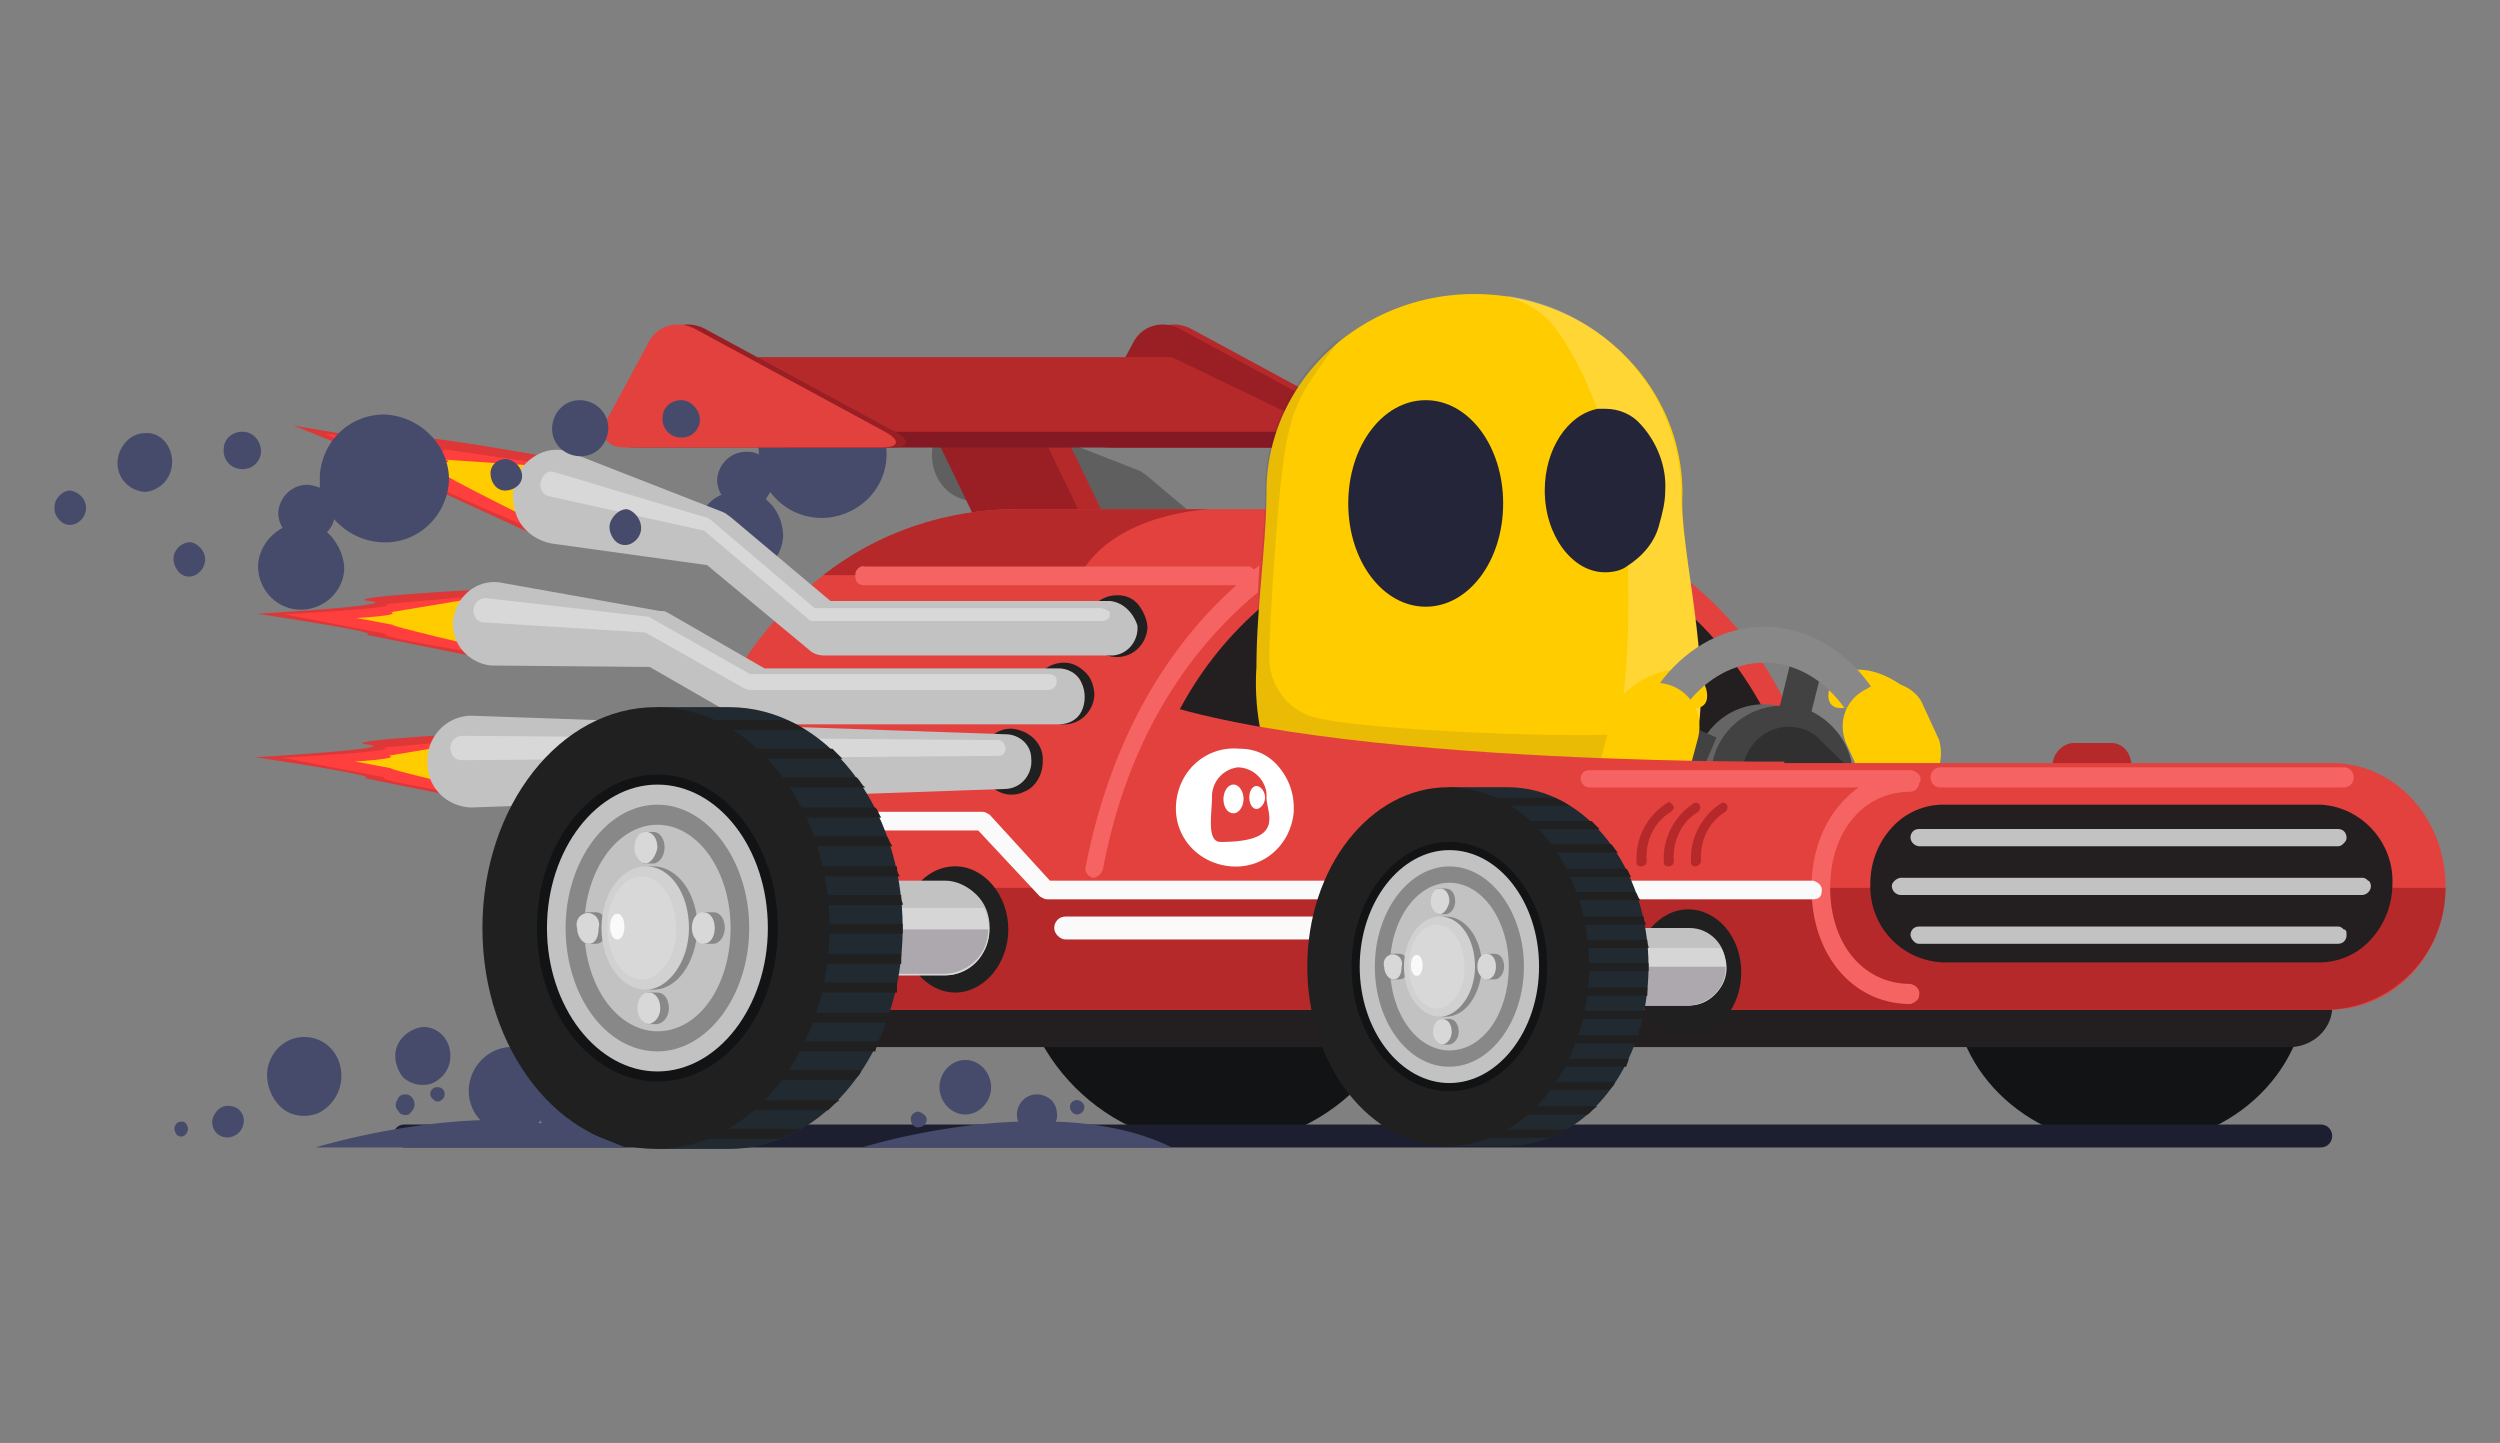 <svg xmlns="http://www.w3.org/2000/svg" xmlns:xlink="http://www.w3.org/1999/xlink" viewBox="0 0 174.3 100.6" xmlns:v="https://vecta.io/nano"><rect x="0" y="0" width="174.3" height="100.6" fill="#808080" stroke="none"/><style><![CDATA[.B{fill:#888}.C{fill:#b5292a}.D{fill:#c2c2c2}.E{fill:#d8d8d8}.F{fill-rule:evenodd}.G{fill:#991f25}.H{fill:#e2413e}.I{fill:#231f20}]]></style><symbol id="A" viewBox="-8.2 -2.5 16.3 5"><g transform="matrix(.996 .087 -.087 .996 1.624 23.738)" class="F"><path fill="#dd3737" d="M4.2-26.7l-8.5 2.5c1.8-.1-7.4 2.1-7.4 2.1s10.4-.3 7.9.2 8.6.1 8.6.1l-.6-4.9z"/><path fill="#ff3e3e" d="M-9.8-22.3l7-2c-1.3 0 7.1-2.1 7.1-2.1l.2 4.2h-7.3c1.7-.4-7-.1-7-.1"/><path fill="#fc0" d="M-4.8-23l2.5-.7c-.7.1 6.3-2.2 6.3-2.2v3.6l-6.4-.5c.8-.3-2.4-.2-2.4-.2"/></g></symbol><symbol id="B" viewBox="-14.7 -15.4 29.3 30.8"><path fill="#212a31" d="M2.5 15.4c6.7 0 12.1-6.9 12.1-15.4S9.2-15.4 2.5-15.4h-5v30.8h5z"/><g fill="#202020"><path d="M6.5 14.5h-7.8v-.7h9.1c-.4.3-.8.5-1.3.7zm-7.6-2.7h11.5l-.7.7H-1.1v-.7zm12.5-1.3H-1.1v-.7H12c-.3.2-.3.4-.6.7zm1.3-2.1H-1.1v-.7h14.2c-.2.3-.2.5-.4.7zm.8-2H-1.1v-.7h15c-.2.2-.2.4-.4.7zm.7-2.1H-1.1v-.7h15.5c-.2.3-.2.5-.2.7zm.3-2H-1.1v-.7h15.8c-.2.2-.2.5-.2.7zM-1.1-.4h15.8v.7H-1.1v-.7zm15.6-1.4H-1.1v-.7h15.6v.7zm-.3-2H-1.1v-.7h15.3v.7zm-.5-2.1H-1.1v-.7h14.6c0 .3.2.5.2.7zm-.8-2h-14v-.7h13.8c0 .2.2.5.2.7zm-1.2-2h-13v-.7h12.5c.2.2.5.4.5.7zM10.2-12H-1.1v-.7H9.4c.3.3.5.5.8.7zm-2.7-2h-8.7v-.7H6c.5.2 1 .4 1.5.7z"/><path d="M9.5 0c0-8.5-5.4-15.4-12.1-15.4S-14.7-8.5-14.7 0-9.3 15.4-2.6 15.4 9.5 8.5 9.5 0z"/></g><path fill="#121314" d="M-2.5-10.7c-4.6 0-8.4 4.8-8.4 10.7s3.8 10.7 8.4 10.7S5.9 5.9 5.9 0 2.2-10.7-2.5-10.7z"/><path d="M5.2,0c0-5.5-3.5-10-7.7-10s-7.7,4.5-7.7,10s3.5,10,7.7,10S5.2,5.6,5.2,0z" class="D"/><path d="M-2.5-8.6c-3.6,0-6.4,3.9-6.4,8.6S-6,8.6-2.5,8.6S3.9,4.7,3.9,0S1-8.6-2.5-8.6z" class="B"/><path d="M-2.5-7.2C-5.3-7.2-7.6-4-7.6 0s2.3 7.2 5.1 7.2S2.6 4 2.6 0 .4-7.2-2.5-7.2z" class="D"/><path d="M-2.8 4.5c.4 0 .8.5.8 1.1s-.3 1.1-.8 1.1h-.7V4.5h.7z" class="B"/><path d="M-3.3 4.5c-.4 0-.8.5-.8 1.1s.3 1.1.8 1.1.8-.5.8-1.1c-.1-.6-.5-1.1-.8-1.1z" class="E"/><path d="M-6.8-1.1c.5 0 .8.5.8 1.1s-.3 1.1-.8 1.1h-.7v-2.2h.7z" class="B"/><path d="M-7.3-1.1c-.4 0-.8.5-.8 1.1-.1.3 0 .7.3.9s.6.2.9 0 .4-.6.3-.9c0-.6-.2-1.1-.7-1.1z" class="E"/><path d="M-2.5-6.7c.5.1.8.6.8 1.1 0 .6-.3 1.1-.8 1.1h-.7v-2.2h.7z" class="B"/><path d="M-3.1-6.7c-.5.1-.8.6-.8 1.1 0 .6.3 1.1.8 1.1s.8-.5.8-1.1c0-.5-.3-1-.8-1.1z" class="E"/><path d="M-2.8-4.3c-1.7 0-3.1 1.9-3.1 4.3s1.4 4.3 3.1 4.3S.3 2.4.3 0C.2-2.4-1.1-4.3-2.8-4.3z" class="B"/><path fill="#d1d1d1" d="M-3.3-4.3C-5-4.3-6.4-2.4-6.4 0S-5 4.3-3.3 4.3s3-1.9 3-4.3-1.5-4.3-3-4.3z"/><path d="M-3.6-3.6C-4.9-3.6-6-1.9-6 0s1 3.6 2.4 3.6S-1.2 1.9-1.2 0c.1-1.9-1.1-3.6-2.4-3.6z" class="E"/><path d="M1.4-1.1c.4 0 .8.5.8 1.1s-.3 1.1-.8 1.1H.7v-2.2h.7z" class="B"/><path d="M.7-1.1c-.4 0-.8.5-.8 1.1s.3 1.1.8 1.1.8-.5.8-1.1-.3-1.1-.8-1.1z" class="E"/><path fill="#fafafa" d="M-4.8.1c0-.5-.2-.9-.5-.9s-.5.4-.5.9.2.9.5.9.5-.4.5-.9z"/></symbol><g fill="#121314"><ellipse cx="148.5" cy="68.8" rx="12.3" ry="11.1"/><circle cx="84.8" cy="66" r="13.9"/></g><path fill="#1d1e2f" d="M162.6 79.2c0 .4-.3.8-.8.8H28.2c-.4 0-.8-.4-.8-.8h0c0-.4.3-.8.8-.8h133.6c.5 0 .8.4.8.8z" class="F"/><path fill="#464b6b" d="M61.8 30.7v.6c.2 2.5-1.7 4.6-4.2 4.8-1.6.1-3-.6-3.9-1.8-.1.2-.2.3-.3.5l.3.3c.6.6.9 1.5.9 2.3-.1 1.7-1.6 2.9-3.2 2.8-1.7-.1-2.9-1.6-2.8-3.2.1-1.1.7-2.1 1.7-2.5-.2-.3-.3-.7-.3-1.1.1-1.1 1-1.9 2-1.9.3 0 .6 0 .9.2v-.3c-.2-2.5 1.7-4.6 4.2-4.8 2.4-.3 4.5 1.6 4.7 4.1zM43.6 80H22s5.5-1.7 11.5-1.9c-.6-.6-.9-1.5-.8-2.4.2-1.5 1.4-2.6 2.8-2.7 1.6.1 2.8 1.3 2.9 2.8.4-.3.9-.5 1.4-.5 1.1 0 2.1 1.1 2.1 2.3a1.75 1.75 0 0 1-.7 1.4l2.4 1zm-5.9-1.9c-.1.1-.1.2-.2.2h.3c-.1-.1-.1-.1-.1-.2zm-7.5-2.6c.8-.4 1.2-1.1 1.2-1.9 0-1.1-.8-2-1.9-2-.8.1-1.5.6-1.8 1.3s-.1 1.6.4 2.2c.5.5 1.4.7 2.1.4zm-2.5 1.2c-.2.3-.1.6.1.8.1.2.4.3.7.2.2-.2.4-.4.4-.7 0-.4-.3-.7-.6-.7s-.5.1-.6.4zm2.3-.4c0 .2.3.5.5.5s.5-.2.5-.5a.47.47 0 0 0-.5-.5.47.47 0 0 0-.5.5zM23.8 75c0-1.5-1.1-2.7-2.6-2.7-1.1 0-2 .7-2.4 1.7s-.1 2.2.6 3 1.8 1 2.8.6c1-.5 1.6-1.5 1.6-2.6zm-7.9 2.1c-.5 0-.8.3-1 .7s-.1.9.2 1.2.8.4 1.2.2c.5-.2.7-.7.7-1.1a1.08 1.08 0 0 0-.3-.7c-.2-.2-.5-.3-.8-.3zm-3.2 1.1c-.3 0-.4.1-.5.3s0 .4.1.6c.1.1.3.2.5.1a.55.55 0 0 0 .3-.5c0-.2-.1-.3-.1-.3 0-.1-.2-.2-.3-.2z"/><g transform="translate(13.314)"><use xlink:href="#A" width="16.3" height="5" x="-8.2" y="-2.5" transform="matrix(1 0 0 -1 12.591 53.503)"/><use xlink:href="#A" width="16.3" height="5" x="-8.2" y="-2.5" transform="matrix(1 0 0 -1 12.714 43.502)"/><use xlink:href="#A" width="16.3" height="5" x="-8.2" y="-2.5" transform="matrix(1.139 .269 .269 -1.139 16.204 32.661)"/></g><path d="M99.3 48.3L61.9 47h-.2c-1.7.2-3 1.7-2.8 3.5.2 1.6 1.4 2.8 3 2.9l37.4-1.2c1.1-.1 1.8-1.1 1.7-2.1s-.8-1.7-1.7-1.8h0zm3.5-4.6H82.4l-6.6-3.8c-.2-.1-.3-.2-.5-.2h-.2l-11.2-2h-.4c-1.6.1-2.8 1.5-2.6 3.1.1 1.4 1.2 2.5 2.6 2.6l11 .1 6.6 3.8c.3.1.5.2.8.2h20.9c1.1-.1 1.8-1.1 1.7-2.1-.1-.9-.8-1.6-1.7-1.7h0zm3.6-4.7H86.9L80 33.2c-.1-.1-.3-.2-.4-.3l-.2-.1-10.5-4.1c-.2-.1-.4-.1-.6-.2-1.7-.1-3.1 1.1-3.3 2.8s.8 3.3 2.5 3.6l10.8 1.5 7.1 5.9c.3.3.7.4 1.1.4h20.1c.7 0 1.3-.3 1.6-.9s.3-1.4 0-2c-.5-.4-1.1-.8-1.8-.8h0z" fill="#605f60"/><path d="M67 30.8l2.6 5.4h7.5l-2.7-5.6-7.7-2.3.3 2.5z" class="C"/><path d="M65.4 30.8l2.6 5.4h7.5l-2.7-5.6-7.7-2.3.3 2.5z" class="G"/><use xlink:href="#D" class="C"/><use xlink:href="#D" x="-0.8" class="G"/><path fill="#841924" d="M92.5 30.1l-1 1.1H54.7l-1.2-1.5 39 .4z"/><path d="M54.1 30.1h38.4l-10.8-5.2H46.4l7.7 5.2z" class="C"/><use xlink:href="#D" x="-33.9" class="G"/><use xlink:href="#D" x="-34.6" class="H"/><path d="M162.6 70c.1 1.6-1.2 2.9-2.8 3H58a2.97 2.97 0 0 1-2.8-3h0c-.1-1.6 1.2-2.9 2.8-3h101.8a2.97 2.97 0 0 1 2.8 3z" class="I"/><path d="M103.7 35.5H70.9c-12.9 0-23.3 11.2-23.3 25h79.5c0-13.8-10.5-25-23.4-25h0z" class="H"/><path d="M79.2 61.8h0c0-13.8 10.5-25 23.4-25S126 48 126 61.8H79.2z" class="I"/><path fill="#211b15" d="M101 41.9h4.8c6.6 0 11.9 5.3 11.9 11.9h0c0 6.6-5.3 11.9-11.9 11.9H101c-6.6 0-11.9-5.3-11.9-11.9h0c0-6.6 5.3-11.9 11.9-11.9z"/><path fill="#382e24" d="M104.1 41.9h1.7c6.6 0 11.9 5.3 11.9 11.9h0c0 6.6-5.3 11.9-11.9 11.9h-1.7c-6.6 0-11.9-5.3-11.9-11.9h0c0-6.6 5.4-11.9 11.9-11.9z"/><path fill="#fc0" d="M118.5 50.1c-.1 1-.4 2-.8 3-1.6 0-3.5-.1-5.5-.1-7.7-.2-15.3-.8-22.9-1.8l-1.4-.2a17.06 17.06 0 0 1-.3-4.5c0-4.1.7-8.7.7-12.2 0-7.6 6.5-13.8 14.5-13.8s14.5 6.2 14.5 13.9c-.2 3.5 1.7 10.6 1.2 15.7z"/><g class="F"><path opacity=".2" fill="#fff" d="M117.7 53.1c-1.6 0-3.5-.1-5.5-.1.4-1 .7-2 .8-3 .5-3.5.6-7 .5-10.4-.1-3.7-.8-7.4-2.1-11-.3-.7-.6-1.5-.9-2.2-2.1-4.2-3-4.9-5.6-5.8 6.9.9 12.2 6.7 12.3 13.7-.1 4.4 2.8 13.9.5 18.8z"/><path d="M99.4 27.9c-3 0-5.4 3.2-5.4 7.2s2.4 7.2 5.4 7.2 5.4-3.2 5.4-7.2-2.4-7.2-5.4-7.2zm15 1.7c-.6-.7-1.5-1.1-2.5-1.1h-.5c-2.1.4-3.7 2.8-3.7 5.7 0 3.1 1.9 5.7 4.2 5.7.5 0 1.1-.1 1.5-.4 1.1-.7 2-1.7 2.3-3 .2-.7.4-1.5.4-2.3.1-1.7-.6-3.4-1.7-4.6h0z" fill="#242538"/></g><path opacity=".1" fill="#242538" d="M115.6 50.9c-2.1.8-20.4.1-24-.9h0c-1.8-.5-3.1-2.2-3.1-4.1 0-1.3.1-2.9.2-4.7.9-13.3 1.1-12.4 4.8-17.7-3.3 2.6-5.3 6.5-5.3 10.7 0 3.4-.7 8.1-.7 12.2h0v1.4.7.4c0 .2 0 .5.1.7v.3c0 .3.1.7.2 1l1.4.2a220.68 220.68 0 0 0 22.9 1.8c2 .1 3.9.1 5.5.1.4-.9.7-1.9.8-3-.9.4-1.9.6-2.8.9h0z"/><path d="M113.3 48.3s2.3-2.3 4.9-1.4c.9.6 1.5 2.9-.6 2.4s-5.3 1.2-4.3-1zm19.9 0s-2.3-2.3-4.9-1.4c-.9.6-1.5 2.9.6 2.4s5.3 1.3 4.3-1z" fill="#fc0"/><path fill="#656565" d="M128 54.4c-.2 2.7-2.5 4.8-5.3 4.6-2.7-.2-4.8-2.5-4.6-5.3.2-2.6 2.3-4.6 4.9-4.6 2.9.1 5.1 2.5 5 5.3z"/><g fill="#424242"><path d="M114.687 51.89l.945-2.206 4.044 1.733-.945 2.206z"/><path d="M126.3 49.6l.8-3.2-2.2-.5-.8 3.3c-2.5.1-4.6 2-4.8 4.6-.2 2.8 1.9 5.1 4.6 5.3 2.8.2 5.1-1.9 5.3-4.6.1-2.2-1.1-4-2.9-4.9z"/></g><path d="M123 68.1c-5.5 0-9.9-5.5-9.9-12.2s4.4-12.2 9.9-12.2 9.9 5.5 9.9 12.2c0 6.8-4.4 12.2-9.9 12.2zm0-21.9c-4.2 0-7.6 4.4-7.6 9.7s3.4 9.7 7.6 9.7 7.6-4.4 7.6-9.7-3.4-9.7-7.6-9.7z" class="B"/><path fill="#303030" d="M129.4 54c1.3 1.3 1.4 3.5.2 4.9h0c-1.1 1.3-3 1.5-4.3.5-.1-.1-.2-.1-.2-.2l-2.6-2.5c-1.3-1.3-1.4-3.5-.2-4.9h0c1.1-1.3 3-1.5 4.3-.5.1.1.2.1.2.2l2.6 2.5z"/><path fill="#fc0" d="M116.2 47.7c1.6.4 2.6 2 2.2 3.7l-.8 3c-.5 1.5-2.1 2.3-3.6 1.9h-.1 0c-1.6-.4-2.6-2-2.2-3.7l.8-3c.5-1.5 2.1-2.3 3.7-1.9h0zm17.4 7.7c-1.2.8-2.9.4-3.6-.8 0-.1-.1-.1-.1-.2l-1.2-2.6c-.6-1.5 0-3.1 1.5-3.8h0c1.2-.8 2.9-.4 3.7.8 0 .1.1.1.1.2l1.2 2.6c.4 1.5-.2 3.1-1.6 3.8h0z"/><path d="M148.6 53.4c0 .4-.1.8-.4 1.1s-.6.5-1 .5h-2.7c-.4 0-.8-.2-1-.5-.3-.3-.4-.7-.4-1.1h0c0-.8.6-1.5 1.4-1.6h2.7c.8 0 1.4.7 1.4 1.6h0 0z" class="C"/><g class="H"><path d="M124.4 53.1s-38.4.3-47.9-6-7.2 18.7 0 17.4 48.1-6.8 47.9-11.4z"/><path d="M170.5 61.8c0 4.8-3.6 8.6-8.1 8.6H55.6c-4.5 0-8.1-3.9-8.1-8.6h0c0-4.8 3.6-8.6 8.1-8.6h106.8c4.5-.1 8.1 3.8 8.1 8.6h0z"/></g><path d="M47.5 61.9c-.1 4.5 3.5 8.3 8.1 8.5h106.8c4.5-.2 8.1-3.9 8.1-8.5h-123z" class="C"/><path d="M166.8 61.6c0 1.4-.5 2.8-1.5 3.9a4.84 4.84 0 0 1-3.6 1.6h-26.2c-2.9-.1-5.2-2.5-5.1-5.5h0c0-1.4.5-2.8 1.5-3.9a4.84 4.84 0 0 1 3.6-1.6h26.2c2.9.1 5.2 2.6 5.1 5.5z" class="I"/><path d="M163.6 58.4c0 .2-.1.3-.2.4s-.2.2-.4.2h-29.2a.65.65 0 0 1-.6-.6h0c0-.3.2-.6.6-.6H163c.4 0 .6.3.6.6h0zm1.7 3.4a.65.65 0 0 1-.6.6h0-32.2a.65.65 0 0 1-.6-.6h0 0c0-.2.1-.3.2-.4a.76.76 0 0 1 .4-.2h32.2c.2 0 .3.1.4.2.1 0 .2.2.2.4zm-1.7 3.4c0 .3-.2.6-.6.6h-29.2c-.2 0-.3-.1-.4-.2a.76.76 0 0 1-.2-.4h0c0-.3.2-.6.6-.6H163c.2 0 .3.1.4.2.2 0 .2.2.2.4h0z" class="D"/><path fill="#202020" d="M66.6 60.4c2 0 3.7 2 3.7 4.4s-1.7 4.4-3.7 4.4-3.7-2-3.7-4.4 1.6-4.4 3.7-4.4zm54.8 7.4c0 2.4-1.6 4.4-3.7 4.4s-3.7-2-3.7-4.4 1.7-4.4 3.7-4.4 3.7 1.9 3.7 4.4zM80 43.8c-.1 1.2-1.1 2.1-2.3 2s-2.1-1.1-2-2.3c.1-1.1 1-2 2.2-2 .6 0 1.1.2 1.5.7.3.4.6 1 .6 1.6zm-3.7 4.7c-.1 1.2-1.1 2.1-2.3 2s-2.1-1.1-2-2.3c.1-1.1 1-2 2.2-2 .6 0 1.1.3 1.5.7s.6 1 .6 1.6zm-3.6 4.6c0 .9-.5 1.8-1.3 2.1-.8.4-1.8.2-2.4-.5s-.8-1.7-.5-2.5 1.1-1.4 2-1.4c1.3.1 2.3 1.1 2.2 2.3h0z"/><path d="M84.4 35.5H70.9c-4.9 0-9.7 1.6-13.5 4.6h17.9c2.4-4.4 9.1-4.6 9.1-4.6z" class="C"/><path d="M70.3 51.2l-37.4-1.3h-.2c-1.7.1-3 1.6-2.9 3.3 0 1.7 1.3 3 3 3.1h0L70.2 55c1.1-.1 1.8-1.1 1.7-2.1 0-.9-.7-1.6-1.6-1.7h0zm3.5-4.6H53.3l-6.6-3.8c-.2-.1-.3-.2-.5-.2H46l-11.2-2c-1.6-.2-3 1-3.2 2.6s1 3 2.6 3.2h.1l11 .1 6.6 3.8c.3.1.5.2.8.2h21.1c.7 0 1.3-.3 1.6-.9s.3-1.4 0-2c-.3-.7-1-1-1.6-1h0zm3.6-4.7H57.9L51 36.1c-.1-.1-.3-.2-.4-.3l-.2-.1-10.5-4.1c-.2-.1-.4-.1-.6-.2-1.1-.2-2.2.3-2.9 1.2-.7 1-.8 2.2-.4 3.3s1.4 1.8 2.5 2l10.8 1.5 7.1 5.9c.3.3.7.4 1.1.4h20.1c1.1-.1 1.8-1.1 1.7-2.1-.3-.9-1-1.6-1.9-1.7h0z" class="D"/><path d="M69.6 52.7l-37.4.3c-.5 0-.8-.4-.8-.9 0-.4.4-.8.8-.8h0l37.4.3c.3 0 .5.3.5.6a.47.47 0 0 1-.5.5h0zm3.5-5.7H52.3l-6.9-3.9c-.1 0-.1-.1-.2-.1h0l-11.3-1.3h0c-.5 0-.8.3-.9.8h0c0 .5.3.9.8.9l11.2.7 6.9 3.9c.1 0 .2.1.3.1h20.9a.55.55 0 0 0 .5-.3c.1-.2.1-.4 0-.6-.1-.1-.3-.2-.5-.2h0zm3.6-4.6H56.8l-7.3-6.2c-.1 0-.1-.1-.2-.1h0l-10.7-3.2h0c-.4-.1-.8.2-.9.7-.1.4.1.9.6 1L49.1 37l7.3 6.2c.1.1.2.1.3.1h20.1c.2 0 .4-.1.5-.2.1-.2.1-.4 0-.5-.2-.1-.4-.2-.6-.2h0z" class="E"/><path fill="#f56462" d="M87.8 39.4l-.1 1.9c-4 3.3-8.9 9.2-10.8 19.3a.9.9 0 0 1-.6.6h-.1c-.4-.1-.6-.5-.5-.8 2-10.2 6.7-16.2 10.4-19.5l.1-.1H60.3c-.3 0-.5-.1-.6-.3s-.1-.5 0-.7.4-.4.6-.3h26.8c.1 0 .2.1.3.2.2-.1.3-.2.4-.3zm45.4 29.2c-3.3 0-5.6-2.8-5.6-6.7s2.3-6.7 5.6-6.7a.65.65 0 0 0 .6-.6c.1-.1.1-.2.1-.3 0-.3-.3-.5-.6-.6h-22.5c-.4 0-.6.3-.6.6a.65.65 0 0 0 .6.6h18.8c-2 1.4-3.3 3.9-3.3 7 0 4.7 2.9 8.1 6.9 8.1.3-.1.6-.3.6-.6.1-.4-.2-.7-.6-.8zm30.9-14.4a.68.68 0 0 1-.7.7h-28.1a.68.68 0 0 1-.7-.7h0a.68.68 0 0 1 .7-.7h28.1a.68.68 0 0 1 .7.7h0z"/><path d="M118.2 60.4c-.2 0-.3-.1-.3-.3-.1-1.6.7-3.2 2.1-4.1.2-.1.3 0 .4.1h0c.1.2 0 .4-.1.5-1.2.7-1.8 2.1-1.7 3.4 0 .2-.2.4-.4.4h0zm-1.9 0c-.2 0-.3-.1-.3-.3-.1-1.6.7-3.2 2.1-4.1.2-.1.3 0 .4.1h0c.1.2 0 .4-.1.5-1.2.7-1.8 2.1-1.7 3.4 0 .1 0 .2-.1.3s-.2.1-.3.1h0zm-1.9 0c-.2 0-.3-.1-.3-.3-.1-1.6.7-3.2 2.1-4.1.1-.1.2-.1.3 0s.2.2.2.3-.1.2-.2.3c-1.2.7-1.8 2.1-1.7 3.4 0 .1 0 .2-.1.3s-.2.1-.3.1h0z" class="C"/><path fill="#fafafa" d="M126.4 62.7H73c-.2 0-.3-.1-.5-.2l-4.3-4.6H49.1c-.3 0-.5-.1-.6-.3s-.1-.5 0-.7.4-.4.6-.3h19.4c.2 0 .3.1.5.2l4.2 4.6h53.2c.4.1.7.4.6.8 0 .3-.2.5-.6.5h0zm-29 2c0 .4-.3.8-.8.8H74.3c-.4 0-.8-.4-.8-.8h0c0-.4.3-.8.8-.8h22.3c.4-.1.8.3.8.8h0z"/><path fill="#464b6b" d="M81.7 80H60.1s5.1-1.6 10.9-1.8c-.1-.2-.1-.4-.1-.6.1-.8.7-1.3 1.4-1.3a1.53 1.53 0 0 1 1 .4c.3.3.4.7.4 1.1 0 .1 0 .2-.1.4 2.8.1 5.7.6 8.1 1.8zm-6.6-2.3c.2 0 .5-.2.5-.5s-.3-.5-.5-.5a.47.47 0 0 0-.5.5c0 .2.2.5.5.5zm-7.8 0c1 0 1.8-.9 1.8-1.9s-.8-1.9-1.8-1.9-1.8.9-1.8 1.9.8 1.9 1.8 1.9zm-3.3.9c.3 0 .6-.2.6-.5 0-.1 0-.3-.2-.4a.76.76 0 0 0-.4-.2c-.2 0-.5.2-.5.5s.2.6.5.6zM47.5 27.9c-.7 0-1.3.5-1.3 1.2a1.27 1.27 0 0 0 1.2 1.4 1.27 1.27 0 0 0 1.4-1.2c0-.7-.6-1.4-1.3-1.4zm-7.1 0c-1 0-1.8.8-1.9 1.8-.1 1.1.7 2 1.8 2.1s2-.7 2.1-1.8-.8-2.1-2-2.1zM35.3 32c-.6 0-1.1.4-1.1 1s.4 1.2 1 1.2 1.2-.4 1.2-1-.5-1.1-1.1-1.2zm8.4 3.5c-.5 0-.9.4-1.1.8s-.1.9.2 1.3.8.5 1.2.3.7-.6.7-1.1c0-.6-.5-1.2-1-1.3zm-16.9-6.6c-2.4 0-4.3 1.8-4.5 4.2v.9c-.3-.1-.6-.2-.9-.2-1 0-1.9.8-2 1.9 0 .4.1.8.3 1.1-.9.5-1.6 1.4-1.7 2.5-.1 1.6 1.1 3.1 2.8 3.2 1.6.1 3.1-1.1 3.2-2.8 0-.9-.4-1.7-.9-2.3l-.3-.3c.2-.2.4-.5.5-.9.8.9 1.9 1.5 3.2 1.6 2.5.2 4.6-1.7 4.8-4.2.1-2.5-2-4.6-4.5-4.7zm-9.9 1.2c-.7 0-1.3.5-1.3 1.2a1.27 1.27 0 0 0 1.2 1.4 1.27 1.27 0 0 0 1.4-1.2c0-.7-.5-1.4-1.3-1.4zm-6.8.1c-1 0-1.8.9-1.9 1.9-.1 1.1.7 2.1 1.9 2.2 1.1-.1 1.9-1 1.9-2.1s-.8-2.1-1.9-2zm-5.2 4c-.4 0-.8.3-1 .7-.2.5-.1 1 .2 1.3.3.4.8.5 1.2.3s.7-.6.7-1.1c0-.6-.5-1.1-1.1-1.2zm8.4 3.6c-.5 0-.9.3-1.1.7s-.1.9.2 1.3.8.5 1.2.3.7-.6.7-1.1c0-.6-.5-1.1-1-1.2z"/><path d="M120.3 67.4c0 1.4-1.1 2.6-2.5 2.7h-6.3c-1.4 0-2.6-1.3-2.5-2.7h0c0-1.4 1.1-2.6 2.5-2.7h6.3c1.4 0 2.6 1.2 2.5 2.7z" class="D"/><path fill="#d6d6d6" d="M112.5 70.1h5.3c.9 0 1.7-.5 2.2-1.3s.5-1.8 0-2.7h-7.5v4z"/><path fill="#ada8ad" d="M111.5 70.1h6.3c1.4-.1 2.6-1.3 2.5-2.7H109c0 .7.3 1.4.7 1.9.5.5 1.2.8 1.8.8h0z"/><path d="M69 64.7c0 .9-.3 1.7-.9 2.3s-1.3 1-2.2 1h-7.6c-1.7-.1-3.1-1.5-3-3.3h0c-.1-1.7 1.3-3.2 3-3.3h7.6c.8 0 1.6.4 2.2 1s.9 1.4.9 2.3z" class="D"/><path fill="#d6d6d6" d="M56.5 67.3c.5.4 1.2.6 1.8.7h7.6c1.1 0 2.1-.6 2.6-1.5.6-1 .6-2.2.1-3.2H56.5v4z"/><path fill="#ada8ad" d="M57.5 64.8v3c.3.1.5.1.8.1h7.6c1.7-.1 3-1.4 3-3.1H57.5z"/><use xlink:href="#B" width="29.3" height="30.8" x="-14.7" y="-15.4" transform="matrix(1 0 0 -1 48.335 64.702)"/><path fill="#fff" d="M86.4 52.2c-2.3-.2-4.2 1.5-4.4 3.8s1.5 4.2 3.8 4.4 4.2-1.5 4.4-3.8v-.3h0c0-1.1-.4-2.1-1.1-2.9s-1.6-1.2-2.7-1.2zm-1.3 6.5c-1 0-.6-2-.6-3.1v-.1a2.05 2.05 0 0 1 1.8-2 2.05 2.05 0 0 1 2 1.8v.3c0 1.1 1.4 3.1-3.2 3.1h0zm2.5-3.9c-.3 0-.5.4-.5.8s.2.8.5.8h0c.3 0 .6-.4.6-.8s-.3-.8-.6-.8zm-1.6-.1c-.4 0-.7.5-.7 1 0 .6.3 1 .7 1h0c.4 0 .7-.5.7-1s-.3-1-.7-1z"/><use xlink:href="#B" width="29.3" height="30.8" x="-14.7" y="-15.4" transform="matrix(.812 0 0 -.812 103.081 67.39)"/><defs ><path id="D" d="M78.1 31.2c-1.3 0-1.8-1-1.1-2.1l2.8-5.2c.6-1.2 2-1.6 3.2-1l13.3 7.2c1.1.6 1 1.1-.2 1.1h-18z"/></defs></svg>